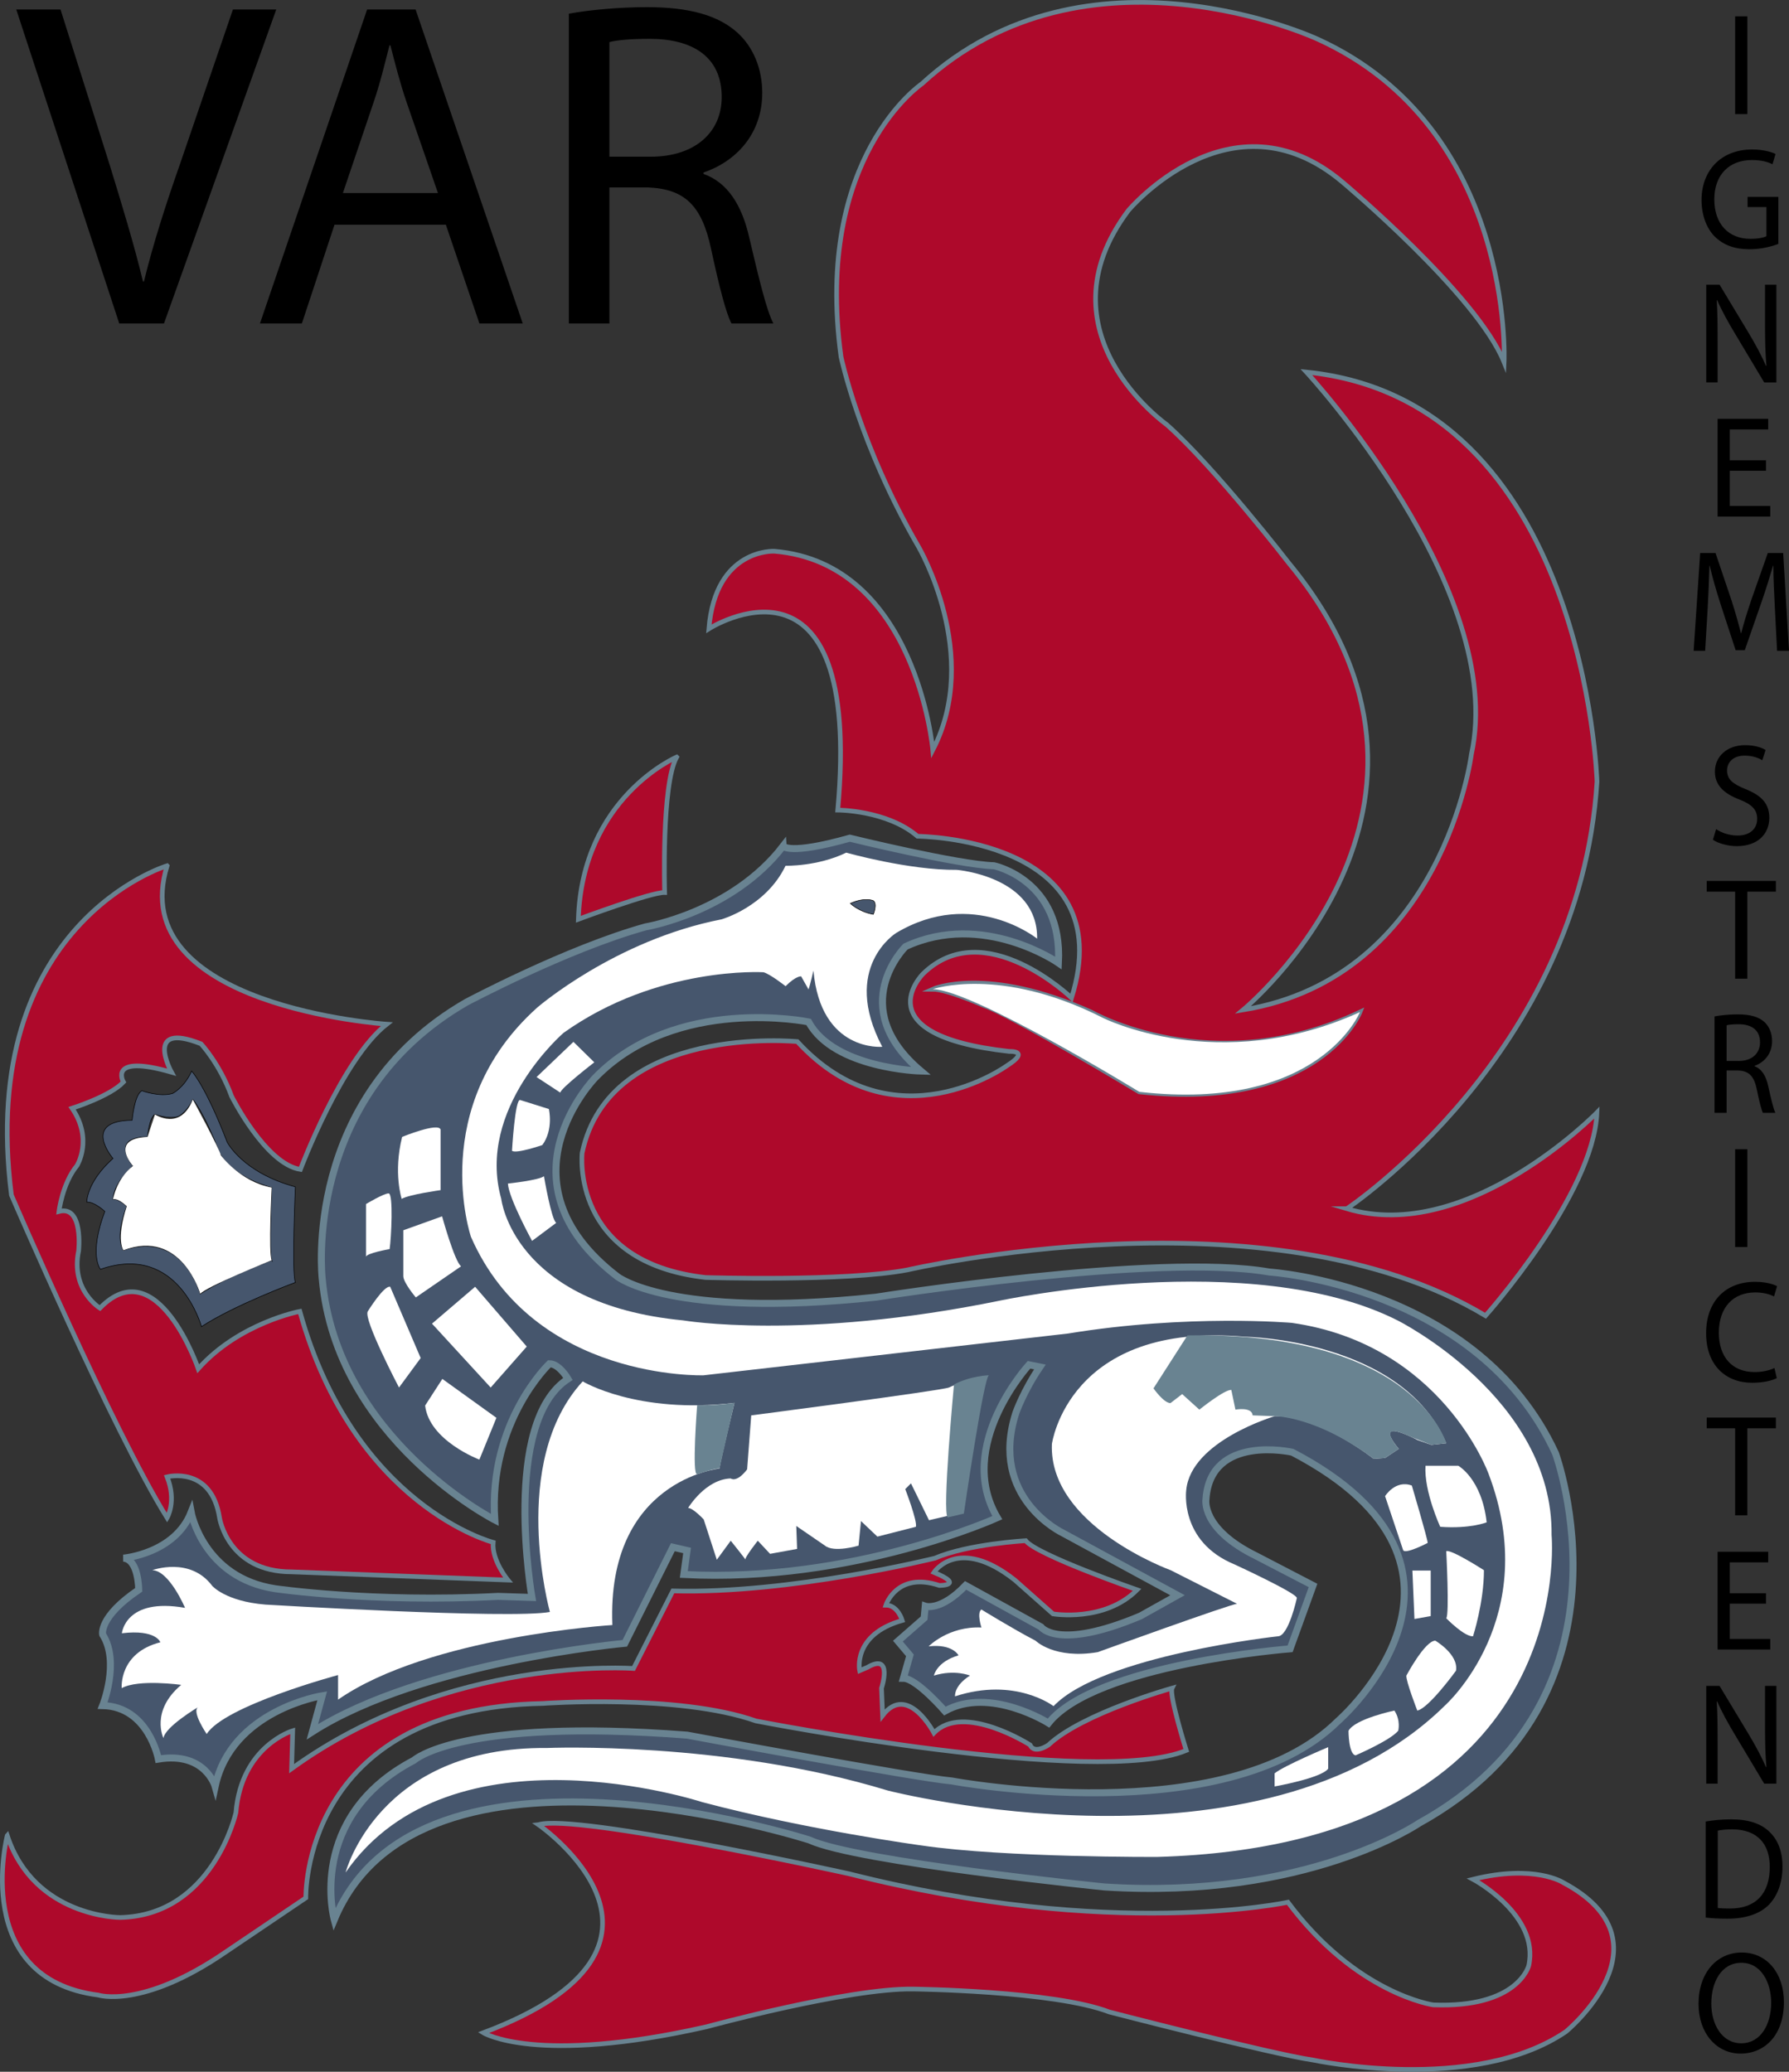 <?xml version="1.0" encoding="UTF-8"?>
<svg id="Calque_2" data-name="Calque 2" xmlns="http://www.w3.org/2000/svg" viewBox="0 0 767.9 889.44">
  <rect x="0" y="0" width="767.9" height="889.44" fill="#333333" stroke="none"/>
  <defs>
    <style>
      .cls-1 {
        fill: #fff;
      }

      .cls-2 {
        fill: #ae092b;
        stroke-width: 2px;
      }

      .cls-2, .cls-3, .cls-4 {
        stroke-miterlimit: 10;
      }

      .cls-2, .cls-4 {
        stroke: #698391;
      }

      .cls-5 {
        fill: #698391;
      }

      .cls-3 {
        stroke: #000;
        stroke-width: .25px;
      }

      .cls-3, .cls-4 {
        fill: #46566d;
      }

      .cls-4 {
        stroke-width: 3px;
      }
    </style>
  </defs>
  <g id="flamme-1">
    <path class="cls-2" d="m71.71,371.68S-9.87,396.29,4.9,513.05c0,0,43.61,101.28,66.82,138.56,0,0,4.22-7.03,0-17.58,0,0,18.99-4.92,22.51,17.58,0,0,3.52,23.21,30.95,23.21l92.84,3.52s-7.03-8.44-6.33-16.18c0,0-59.78-15.47-82.99-99.17,0,0-26.02,4.92-43.61,24.62,0,0-17.58-51.34-42.2-26.02,0,0-12.66-7.74-9.14-24.62,0,0,2.11-19.69-8.44-16.88,0,0,1.41-11.96,7.74-19.69,0,0,7.03-11.25-2.11-24.62,0,0,16.41-5.16,22.04-11.25,0,0-7.03-12.19,20.63-4.22,0,0-12.19-22.04,12.66-12.19,0,0,7.97,8.44,13.13,22.51,0,0,14.53,29.07,29.54,31.42,0,0,17.82-47.36,37.04-62.36,0,0-113-7.5-94.25-67.99Z"/>
  </g>
  <g id="flamme-3">
    <path class="cls-2" d="m290.45,325.02s-40.56,17.35-42.2,69.63c0,0,31.41-11.72,37.04-11.49,0,0-1.41-46.42,5.16-58.14Z"/>
  </g>
  <g id="flamme-4">
    <path class="cls-2" d="m231.14,783.36s75.49,52.05-23.68,89.32c0,0,22.51,14.06,95.89-2.58,0,0,60.96-16.65,88.62-16.18,0,0,60.49.71,84.17,9.85,0,0,69.63,18.05,87.45,20.63,0,0,68.92,14.77,108.55-12.19,0,0,46.89-38.45-1.17-64,0,0-12.19-7.97-38.68-1.41,0,0,28.6,15.24,23.91,37.04,0,0-4.46,18.29-41.03,16.88,0,0-33.05-4.69-62.36-44.07,0,0-75.25,16.41-188.26-12.19,0,0-117.69-26.02-133.4-21.1Z"/>
  </g>
  <g id="flamme-5">
    <path class="cls-2" d="m3.11,788.05s-15.79,61.42,39.07,68.46c0,0,18.76,6.1,54.39-18.29l34.7-23.44s-1.87-81.59,101.75-83.46c0,0,58.14-4.22,91.43,7.5,0,0,146.29,28.6,184.74,12.66,0,0-7.5-23.91-6.1-26.73,0,0-38.58,10.79-53.05,24.38,0,0-6.03,4.22-7.9,0,0,0-28.6-18.29-41.26-5.16,0,0-11.25-21.57-22.04-7.5l-.47-11.72s5.16-15.48-6.1-8.91l-3.28,1.41s-3.28-15.47,18.29-21.57c0,0-1.87-6.57-7.03-6.57,0,0,4.69-14.54,22.97-8.44,0,0,11.25,0-2.34-5.63,0,0,10.31-15.94,34.7,3.28l16.41,14.54s22.04,3.75,36.1-10.32c0,0-43.14-15-47.83-21.1,0,0-24.85,1.41-38.92,7.5,0,0-62.36,15.47-112.53,14.07l-16.88,33.29s-79.24-5.89-146.76,43.01l.47-16.28s-22.04,6.57-24.38,35.17c0,0-9.85,44.08-49.7,45.01,0,0-36.87,0-48.44-35.17Z"/>
  </g>
  <g id="flamme-6">
    <path class="cls-2" d="m578.11,518.91s100.08-66.58,107.38-183.34c0,0-4.69-163.64-124.72-175.83,0,0,86.27,93.31,70.8,164.11,0,0-12.19,95.65-98,109.72,0,0,105.97-87.21,19.69-191.77,0,0-31.89-41.26-52.52-59.55,0,0-55.8-39.39-16.41-91.9,0,0,44.08-52.52,91.9-12.19,0,0,57.67,48.29,69.39,77.37,0,0,4.69-100.34-80.18-138.79,0,0-98.93-45.95-169.74,19.23,0,0-46.42,31.42-34.7,117.22,0,0,7.97,37.98,33.29,81.59,0,0,27.2,46.42,6.1,87.21,0,0-7.03-80.18-67.99-85.34,0,0-25.32-1.41-28.13,33.29,0,0,66.11-42.2,55.33,77.83,0,0,21.1,0,34.23,11.25,0,0,87.68.47,66.11,69.4,0,0-37.51-36.11-63.77-10.32,0,0-26.26,26.26,37.04,33.29,0,0,9.38-.47-.94,6.09,0,0-48.3,35.17-90.03-10.31,0,0-80.65-7.97-92.37,47.83,0,0-5.16,46.89,52.98,53.45,0,0,60.02,1.87,86.74-3.28,0,0,155.2-36.1,248.04,19.69,0,0,46.42-52.05,47.83-87.21,0,0-55.33,56.74-107.38,41.26Zm-89.09-50.17s-54.39-32.82-66.58-37.04c0,0-15.94-7.03-22.04-7.03,0,0,22.97-10.32,67.99,9.85,0,0,52.05,30.01,115.35,0,0,0-16.88,42.67-94.71,34.23Z"/>
  </g>
  <g id="patte_-haute-droite" data-name="patte -haute-droite">
    <path class="cls-3" d="m126.81,509.53c-22.74-6.1-29.31-19.22-29.31-19.22-9.38-24.38-15.24-30.48-15.24-30.48-3.28,7.27-8.2,9.61-8.2,9.61-5.63,1.64-13.13-1.17-13.13-1.17-3.28,1.64-4.22,12.66-4.22,12.66-22.04.23-8.21,16.41-8.21,16.41-11.49,10.32-11.25,18.75-11.25,18.75,3.28-.24,7.74,3.99,7.74,3.99-7.03,18.76-1.88,24.85-1.88,24.85,33.52-11.72,43.37,24.62,43.37,24.62,14.3-9.38,40.32-18.99,40.32-18.99-1.64-3.99,0-41.03,0-41.03Zm-10.18,31.5s-19.8,7.31-30.67,14.45c0,0-7.49-27.64-32.99-18.73,0,0-3.92-4.64,1.43-18.9,0,0-3.39-3.21-5.88-3.03,0,0-.18-6.42,8.56-14.27,0,0-10.52-12.31,6.24-12.48,0,0,.71-8.38,3.21-9.63,0,0,5.71,2.14,9.99.89,0,0,3.74-1.79,6.24-7.31,0,0,4.46,4.64,11.59,23.19,0,0,4.99,9.99,22.29,14.62,0,0-1.25,28.17,0,31.21Z"/>
  </g>
  <g id="corps_global" data-name="corps global">
    <path class="cls-4" d="m336.17,363.24s2.35,3.99,28.6-3.4c0,0,46.42,11.37,61.89,11.84,0,0,29.54,6.1,27.66,41.73,0,0-32.35-22.51-65.64-7.03,0,0-26.17,25.79,6.61,53.45,0,0-37.29-.94-48.21-21.1,0,0-56.87-11.72-91.56,23.91,0,0-43.61,44.54,9.38,85.34,0,0,22.51,18.29,111.13,8.91,0,0,120.97-19.23,168.8-10.79,0,0,89.55,5.63,122.85,77.84,0,0,38.45,105.19-58.61,158.8,0,0-48.3,32.98-135.04,27.35,0,0-106.44-10.79-126.6-20.16,0,0-167.39-53.92-203.96,34.23,0,0-12.19-44.07,34.23-68.46,0,0,19.69-18.29,117.22-10.79,0,0,97.97,18.29,113.69,19.69,0,0,117.47,22.04,165.77-25.79,0,0,75.49-65.64-19.69-115.35,0,0-35.17-7.97-37.04,20.16,0,0-2.34,12.66,21.57,24.38l24.38,12.66-9.85,27.2s-83.59,6.56-103.69,31.88c0,0-25.25-15.94-44.48-5.16,0,0-12.19-14.07-17.82-14.07l2.81-9.85-5.16-6.1,11.25-9.85.47-5.16s6.56,2.34,17.35-8.91l32.35,17.82s7.03,10.32,42.67-4.69l15.94-8.91-49.23-26.73s-31.89-15-20.16-51.58c0,0,3.28-9.38,10.32-19.69l-4.69-.94s-31.88,34.7-13.6,65.65c0,0-61.89,28.13-134.57,24.38l1.41-10.31-6.1-1.41-20.63,41.26s-87.21,7.98-134.1,37.98l4.22-15.47s-38.92,6.09-45.95,38.92c0,0-4.22-15.01-24.38-11.72,0,0-4.22-22.5-23.91-22.97,0,0,7.5-18.76,0-30.48,0,0-1.88-7.5,15.47-19.22,0,0,0-13.13-6.56-13.6,0,0,22.04-1.88,29.07-19.69,0,0,5.16,28.13,36.1,32.82,0,0,41.73,6.1,95.65,3.28l14.53.47s-13.13-75.15,15.47-93.84c0,0-3.75-6.5-7.97-6.5,0,0-26.26,24.85-23.45,67.05,0,0-67.99-34.7-74.08-103.62,0,0-8.91-77.84,61.89-118.63,0,0,43.14-22.97,76.9-32.35,0,0,37.04-6.1,59.08-34.7Z"/>
  </g>
  <g id="corp-blanc-1">
    <path class="cls-1" d="m337.22,371.68s13.72.35,26.02-5.63c0,0,26.84,7.59,47.47,7.39,0,0,34.82,2.81,34.46,29.54,0,0-27.43-22.16-60.49-2.46,0,0-23.91,14.77-5.98,48.88,0,0-26.38,2.46-29.54-32.7,0,0-1.38,5.98-2.1,8.09l-3.18-5.63s-2.11-.35-6.68,4.22c0,0-6.68-5.27-9.5-5.98,0,0-45.36-2.81-85.81,26.02,0,0-37.63,32.47-26.73,71.27,0,0,4.92,45.13,78.07,52.17,0,0,51.34,8.79,135.74-8.44,0,0,108.31-23.21,170.91,8.44,0,0,66.82,33.41,66.11,92.14,0,0,12.66,132.93-169.15,138.2,0,0-65.41.35-101.28-4.92,0,0-49.23-6.68-94.25-18.64,0,0-107.61-35.17-152.97,30.24,0,0,14.07-54.16,86.51-53.45,0,0,75.96-3.16,146.29,18.29,0,0,160.36,41.14,239.13-36.57,0,0,42.2-37.63,18.64-99.52,0,0-20.05-55.56-84.4-64.71,0,0-44.66-3.87-96,4.57l-156.49,17.94s-72.79,2.46-99.87-59.43c0,0-18.99-55.91,28.48-98.47,0,0,33.41-28.95,79.12-37.86,0,0,18.99-5.39,27.43-22.98Z"/>
  </g>
  <g id="oeil">
    <path class="cls-3" d="m365,387.85s3.52,3.52,9.85,4.69c0,0,1.88-4.45,0-5.86,0,0-3.52-1.64-9.85,1.17Z"/>
  </g>
  <g id="carre-1">
    <path class="cls-1" d="m246.14,447.28l8.95,8.79s-14.58,11.25-14.58,13.01l-10.2-6.68,15.82-15.12Z"/>
  </g>
  <g id="carre-2">
    <path class="cls-1" d="m223.28,472.25l12.31,3.87s2.11,8.79-2.81,15.47c0,0-11.25,3.87-13.01,2.46,0,0,1.28-22.51,3.52-21.8Z"/>
  </g>
  <g id="carre-3">
    <path class="cls-1" d="m218.01,508.12s13.36-1.41,15.47-3.17c0,0,3.16,18.64,5.27,20.04l-10.37,7.74s-10.02-18.29-10.37-24.62Z"/>
  </g>
  <g id="carre-4">
    <path class="cls-1" d="m172.61,488.08s15.5-6.33,16.5-3.16v26.02s-13.52,1.87-16.69,3.75c0,0-3.68-11.14.19-26.61Z"/>
  </g>
  <g id="carre-5">
    <path class="cls-1" d="m173.11,528.17l16.65-5.98s5.33,19.34,8.15,21.45l-19.43,13.36s-5.36-6.33-5.36-9.14v-19.69Z"/>
  </g>
  <g id="carre-7">
    <polygon class="cls-1" points="185.43 568.26 203.94 552.43 226.1 578.1 210.62 595.69 185.43 568.26"/>
  </g>
  <g id="carre-8">
    <path class="cls-1" d="m157.11,516.91s7.59-4.57,9.7-4.57,1.13,19.34.43,23.91c0,0-10.12,1.76-10.12,3.34v-22.68Z"/>
  </g>
  <g id="carre-9">
    <path class="cls-1" d="m157.87,562.98s6.93-11.25,9.62-10.55l13.08,30.59-9.3,12.66s-15.5-29.52-13.4-32.71Z"/>
  </g>
  <g id="carre-10">
    <path class="cls-1" d="m189.87,591.99l23.21,16.7-7.32,17.94s-21.52-8.09-23.28-23.21l7.39-11.43Z"/>
  </g>
  <g id="carr-11">
    <path class="cls-1" d="m611.87,629.26h14.07s10.08,5.55,12.19,24.3c0,0-7.03,2.85-19.93,1.92,0,0-7.03-15.22-6.33-26.22Z"/>
  </g>
  <g id="carre-12">
    <path class="cls-1" d="m594.52,642.32s4.42-7.19,11.49-4.55c0,0,6.8,22.97,6.8,24.62,0,0-9.85,5.16-10.55,3.05l-7.74-23.12Z"/>
  </g>
  <g id="carre-13">
    <path class="cls-1" d="m620.78,665.94s1.41,27.16,0,28.8c0,0,7.74,7.97,11.49,7.74,0,0,4.69-14.53,4.69-28.37,0,0-14.07-9.07-16.18-8.17Z"/>
  </g>
  <g id="carré-14">
    <polygon class="cls-1" points="606.25 674.26 614.11 674.26 614.11 693.8 607.13 695.05 606.25 674.26"/>
  </g>
  <g id="carre-15">
    <path class="cls-1" d="m616.09,704.36s10.03,5.86,8.88,12.89c0,0-11.7,16.18-16.62,17.12,0,0-4.93-12.66-4.69-15.01,0,0,7.97-15,12.43-15Z"/>
  </g>
  <g id="carre-16">
    <path class="cls-1" d="m578.82,743.04s0,10.08,3.05,10.55c0,0,14.77-6.33,18.29-10.55,0,0,1.17-4.45-1.64-8.67,0,0-16.88,3.52-19.69,8.67Z"/>
  </g>
  <g id="carre-17">
    <path class="cls-1" d="m547.11,761.32v5.63s20-3.54,23-7.63v-9.25s-19,7.97-23,11.25Z"/>
  </g>
  <g id="patte_basse" data-name="patte basse">
    <g>
      <path class="cls-1" d="m250.13,593.05s23.27,14.15,65.12,9.23c0,0-6.06,25.01-6.42,28.18,0,0-48.45,4.95-45.99,67.19,0,0-78.73,4.91-117.73,32.02v-10.55s-48.68,13.06-56.39,25.32c0,0-6.74-9.85-3.58-11.61,0,0-14.27,8.44-14.98,13.36,0,0-5.73-11.61,7.63-22.86,0,0-18.4-2.57-25.55,1.41,0,0-1.35-15.12,16.59-19.69,0,0-1.78-5.63-16.52-3.87,0,0,1.45-15.47,27.12-10.9,0,0-6.78-16.04-14.06-16.18,0,0,16.18-5.98,25.68,6.68,0,0,5.63,6.68,22.86,8.09,0,0,105.34,6.33,122.12,3.16,0,0-17.8-64.36,14.09-98.99Z"/>
      <path class="cls-5" d="m315.24,602.28s-8.08,1.19-16,1.03c0,0-2.36,30.38,0,29.58,0,0,7.91-2.66,9.58-2.44l6.42-28.18Z"/>
    </g>
  </g>
  <g id="ventre">
    <path class="cls-1" d="m322.45,607.64s81.07-10.55,84.85-11.96c0,0,8-3.87,13.97-3.69,0,0-14.77,38.81-10.55,57.85l-11.96,2.81-7.74-15.82-2.46,2.46s5.28,13.71,4.57,16.18l-16.53,4.22-7.03-6.68-1.05,10.55s-10.55,3.17-14.42,0l-12.31-8.44.35,9.85-11.6,2.11-5.27-5.63s-5.98,7.56-5.28,8.17c.7.62-6.33-8.17-6.33-8.17l-5.98,8.17-5.63-17.32s-4.57-4.92-6.68-4.92c0,0,7.38-12.31,18.29-12.66,0,0,2.46,2.05,7.03-3.9l1.76-23.18Z"/>
    <path class="cls-5" d="m424.56,590.41s-8.02.21-15.08,3.99c0,0-5.23,55.64-2.66,57.03l6.9-1.62s8.67-59.69,10.83-59.39Z"/>
  </g>
  <g id="patte-arriere">
    <path class="cls-1" d="m421.27,690.99s13.71,8.44,23.21,13.37c0,0,8.09,8.08,26.73,4.92,0,0,57.32-20.75,59.78-20.75l-28.49-14.42s-52.4-18.99-50.99-54.16c0,0,7.03-52.75,82.99-46.07,0,0,67.4,1.06,86.28,45.72l-6.42.7-6.01-2.11s-19.92-10.76-7.96,3.84l-5.87,3.9-4.92.35s-23.45-18.64-42.44-18.29c0,0-35.87,10.55-37.98,31.65,0,0-3.16,22.16,20.75,32,0,0,26.73,12.31,26.73,14.42,0,0-3.52,16.31-8.09,16.42,0,0-75.55,8.23-96.36,30,0,0-16.32-12.66-42.27-4.22,0,0-.63-4.45,6.4-8.91,0,0-6.52-2.74-15.47,0,0,0,1.05-5.86,10.55-8.68,0,0-2.46-5.05-12.8-3.87,0,0,8.5-8.74,22.65-8.09,0,0-2.11-6.33,0-7.74Z"/>
    <path class="cls-5" d="m509.7,573.3l-14.58,22.74s4.39,6.33,7.29,6.33l5.02-3.87,7.38,6.68s10.9-8.79,13.72-8.44l1.76,8.44s7.11-1.34,7.38,2.46l9.5.35s17.83-.06,42.44,18.29l4.92-.35,5.87-3.9s-11.38-13.01,5.85-4.91l8.12,3.18,6.42-.7s-13.5-47.94-111.08-46.3Z"/>
  </g>
  <g id="langue">
    <path class="cls-1" d="m400.41,424.66s28.79-10.09,72.83,12.25c0,0,49.66,25.27,110.5-2.4,0,0-17.46,43.02-94.71,34.23,0,0-71.5-43.84-88.62-44.07Z"/>
  </g>
  <g id="var">
    <g>
      <path d="m51.18,138.87L6.98,4.07h19l21,66.4c5.6,18.2,10.6,34.6,14.4,50.4h.4c3.8-15.6,9.2-32.6,15.4-50.2L99.98,4.07h18.6l-48.2,134.8h-19.2Z"/>
      <path d="m143.58,96.47l-14,42.4h-18L157.58,4.07h20.8l46,134.8h-18.6l-14.4-42.4h-47.8Zm44.4-13.6l-13.4-38.8c-3-8.8-5-16.8-7-24.6h-.4c-2,7.8-4,16.2-6.8,24.4l-13.2,39h40.8Z"/>
      <path d="m244.18,5.87c8.8-1.6,21.6-2.8,33.4-2.8,18.6,0,30.8,3.6,39,11,6.6,6,10.6,15.2,10.6,25.8,0,17.6-11.2,29.4-25.2,34.2v.6c10.2,3.6,16.4,13.2,19.6,27.2,4.4,18.8,7.6,31.8,10.4,37h-18c-2.2-4-5.2-15.4-8.8-32.2-4-18.6-11.4-25.6-27.2-26.2h-16.4v58.4h-17.4V5.87Zm17.4,61.4h17.8c18.6,0,30.4-10.2,30.4-25.6,0-17.4-12.6-25-31-25-8.4,0-14.2.6-17.2,1.4v49.2Z"/>
    </g>
    <g>
      <path d="m750.02,7.01v41.97h-5.24V7.01h5.24Z"/>
      <path d="m763.32,104.71c-2.32.93-6.96,2.3-12.38,2.3-6.07,0-11.07-1.62-14.99-5.54-3.45-3.49-5.59-9.09-5.59-15.63,0-12.52,8.27-21.67,21.72-21.67,4.64,0,8.33,1.06,10.05,1.93l-1.31,4.42c-2.14-1.06-4.82-1.81-8.86-1.81-9.76,0-16.12,6.35-16.12,16.88s6.07,16.94,15.47,16.94c3.39,0,5.71-.5,6.9-1.12v-12.52h-8.09v-4.36h13.21v20.18Z"/>
      <path d="m732.38,164.18v-41.97h5.71l12.79,21.23c2.91,4.92,5.29,9.34,7.14,13.64l.18-.06c-.48-5.6-.59-10.71-.59-17.25v-17.56h4.88v41.97h-5.24l-12.73-21.3c-2.8-4.67-5.47-9.46-7.44-14.01l-.18.06c.3,5.29.36,10.34.36,17.31v17.93h-4.88Z"/>
      <path d="m758.02,202.1h-15.53v15.13h17.37v4.55h-22.61v-41.97h21.72v4.55h-16.48v13.26h15.53v4.48Z"/>
      <path d="m761.83,260.95c-.3-5.85-.65-12.95-.65-18.12h-.12c-1.43,4.86-3.03,10.15-5.06,15.94l-7.08,20.36h-3.93l-6.54-19.99c-1.9-5.98-3.45-11.33-4.58-16.31h-.12c-.12,5.23-.42,12.21-.77,18.56l-1.07,18h-4.94l2.8-41.97h6.6l6.84,20.3c1.67,5.17,2.97,9.78,4.05,14.14h.12c1.07-4.23,2.5-8.84,4.28-14.14l7.14-20.3h6.6l2.5,41.97h-5.12l-.95-18.43Z"/>
      <path d="m736.63,355.97c2.32,1.56,5.65,2.74,9.22,2.74,5.29,0,8.39-2.93,8.39-7.16,0-3.86-2.14-6.16-7.56-8.28-6.54-2.49-10.59-6.1-10.59-11.96,0-6.54,5.18-11.4,12.97-11.4,4.04,0,7.08,1,8.8,2.06l-1.43,4.42c-1.25-.81-3.93-1.99-7.56-1.99-5.47,0-7.56,3.43-7.56,6.29,0,3.92,2.44,5.85,7.97,8.1,6.78,2.74,10.17,6.16,10.17,12.33,0,6.48-4.52,12.14-13.98,12.14-3.87,0-8.09-1.25-10.23-2.74l1.37-4.55Z"/>
      <path d="m744.78,382.8h-12.2v-4.61h29.69v4.61h-12.26v37.36h-5.24v-37.36Z"/>
      <path d="m735.95,436.35c2.62-.5,6.43-.87,9.94-.87,5.53,0,9.16,1.12,11.6,3.42,1.96,1.87,3.15,4.73,3.15,8.03,0,5.48-3.33,9.15-7.5,10.65v.19c3.04,1.12,4.88,4.11,5.83,8.47,1.31,5.85,2.26,9.9,3.09,11.52h-5.35c-.65-1.25-1.55-4.79-2.62-10.03-1.19-5.79-3.39-7.97-8.09-8.16h-4.88v18.18h-5.18v-41.41Zm5.18,19.12h5.29c5.53,0,9.04-3.18,9.04-7.97,0-5.42-3.75-7.78-9.22-7.78-2.5,0-4.22.19-5.12.44v15.32Z"/>
      <path d="m750.02,493.39v41.97h-5.24v-41.97h5.24Z"/>
      <path d="m762.66,591.65c-1.84,1-5.71,1.99-10.59,1.99-11.3,0-19.75-7.47-19.75-21.3s8.51-22.04,20.94-22.04c4.94,0,8.15,1.12,9.52,1.87l-1.31,4.42c-1.9-1-4.7-1.74-8.03-1.74-9.4,0-15.65,6.29-15.65,17.31,0,10.34,5.65,16.88,15.35,16.88,3.21,0,6.42-.69,8.51-1.74l1.01,4.36Z"/>
      <path d="m744.78,613.19h-12.2v-4.61h29.69v4.61h-12.26v37.36h-5.24v-37.36Z"/>
      <path d="m758.02,688.48h-15.53v15.13h17.37v4.55h-22.61v-41.97h21.72v4.55h-16.48v13.26h15.53v4.48Z"/>
      <path d="m732.38,765.75v-41.97h5.71l12.79,21.23c2.91,4.92,5.29,9.34,7.14,13.64l.18-.06c-.48-5.6-.59-10.71-.59-17.25v-17.56h4.88v41.97h-5.24l-12.73-21.3c-2.8-4.67-5.47-9.46-7.44-14.01l-.18.06c.3,5.29.36,10.34.36,17.31v17.93h-4.88Z"/>
      <path d="m732.14,782c3.15-.56,6.9-.93,11.01-.93,7.44,0,12.73,1.87,16.24,5.23,3.63,3.43,5.71,8.28,5.71,15.07s-2.08,12.45-5.77,16.31c-3.81,3.92-10,6.04-17.79,6.04-3.75,0-6.78-.19-9.4-.5v-41.22Zm5.18,37.11c1.31.19,3.21.25,5.24.25,11.13,0,17.08-6.48,17.08-17.81.06-9.9-5.29-16.19-16.24-16.19-2.68,0-4.7.25-6.07.56v33.19Z"/>
      <path d="m765.72,859.53c0,14.38-8.39,22.11-18.62,22.11s-18.03-8.66-18.03-21.36c0-13.33,7.85-22.04,18.56-22.04s18.09,8.78,18.09,21.3Zm-31.17.62c0,9.03,4.64,17.06,12.85,17.06s12.85-7.91,12.85-17.44c0-8.41-4.16-17.12-12.79-17.12s-12.91,8.34-12.91,17.5Z"/>
    </g>
  </g>
  <g id="Calque_32" data-name="Calque 32">
    <path class="cls-1" d="m66.52,478.44s10.86,7.34,16.23-6.42c0,0,11.7,21.61,12.03,23.93,0,0,8.37,11.45,21.85,13.88,0,0-1.48,27.98,0,31.21,0,0-28.83,11.67-30.67,14.45,0,0-8.14-28.23-32.99-18.73,0,0-3.3-4.31,1.43-18.9,0,0-3.49-3.47-5.88-3.03,0,0,1.51-8.97,8.56-14.27,0,0-10.56-11.67,6.24-12.48"/>
  </g>
</svg>